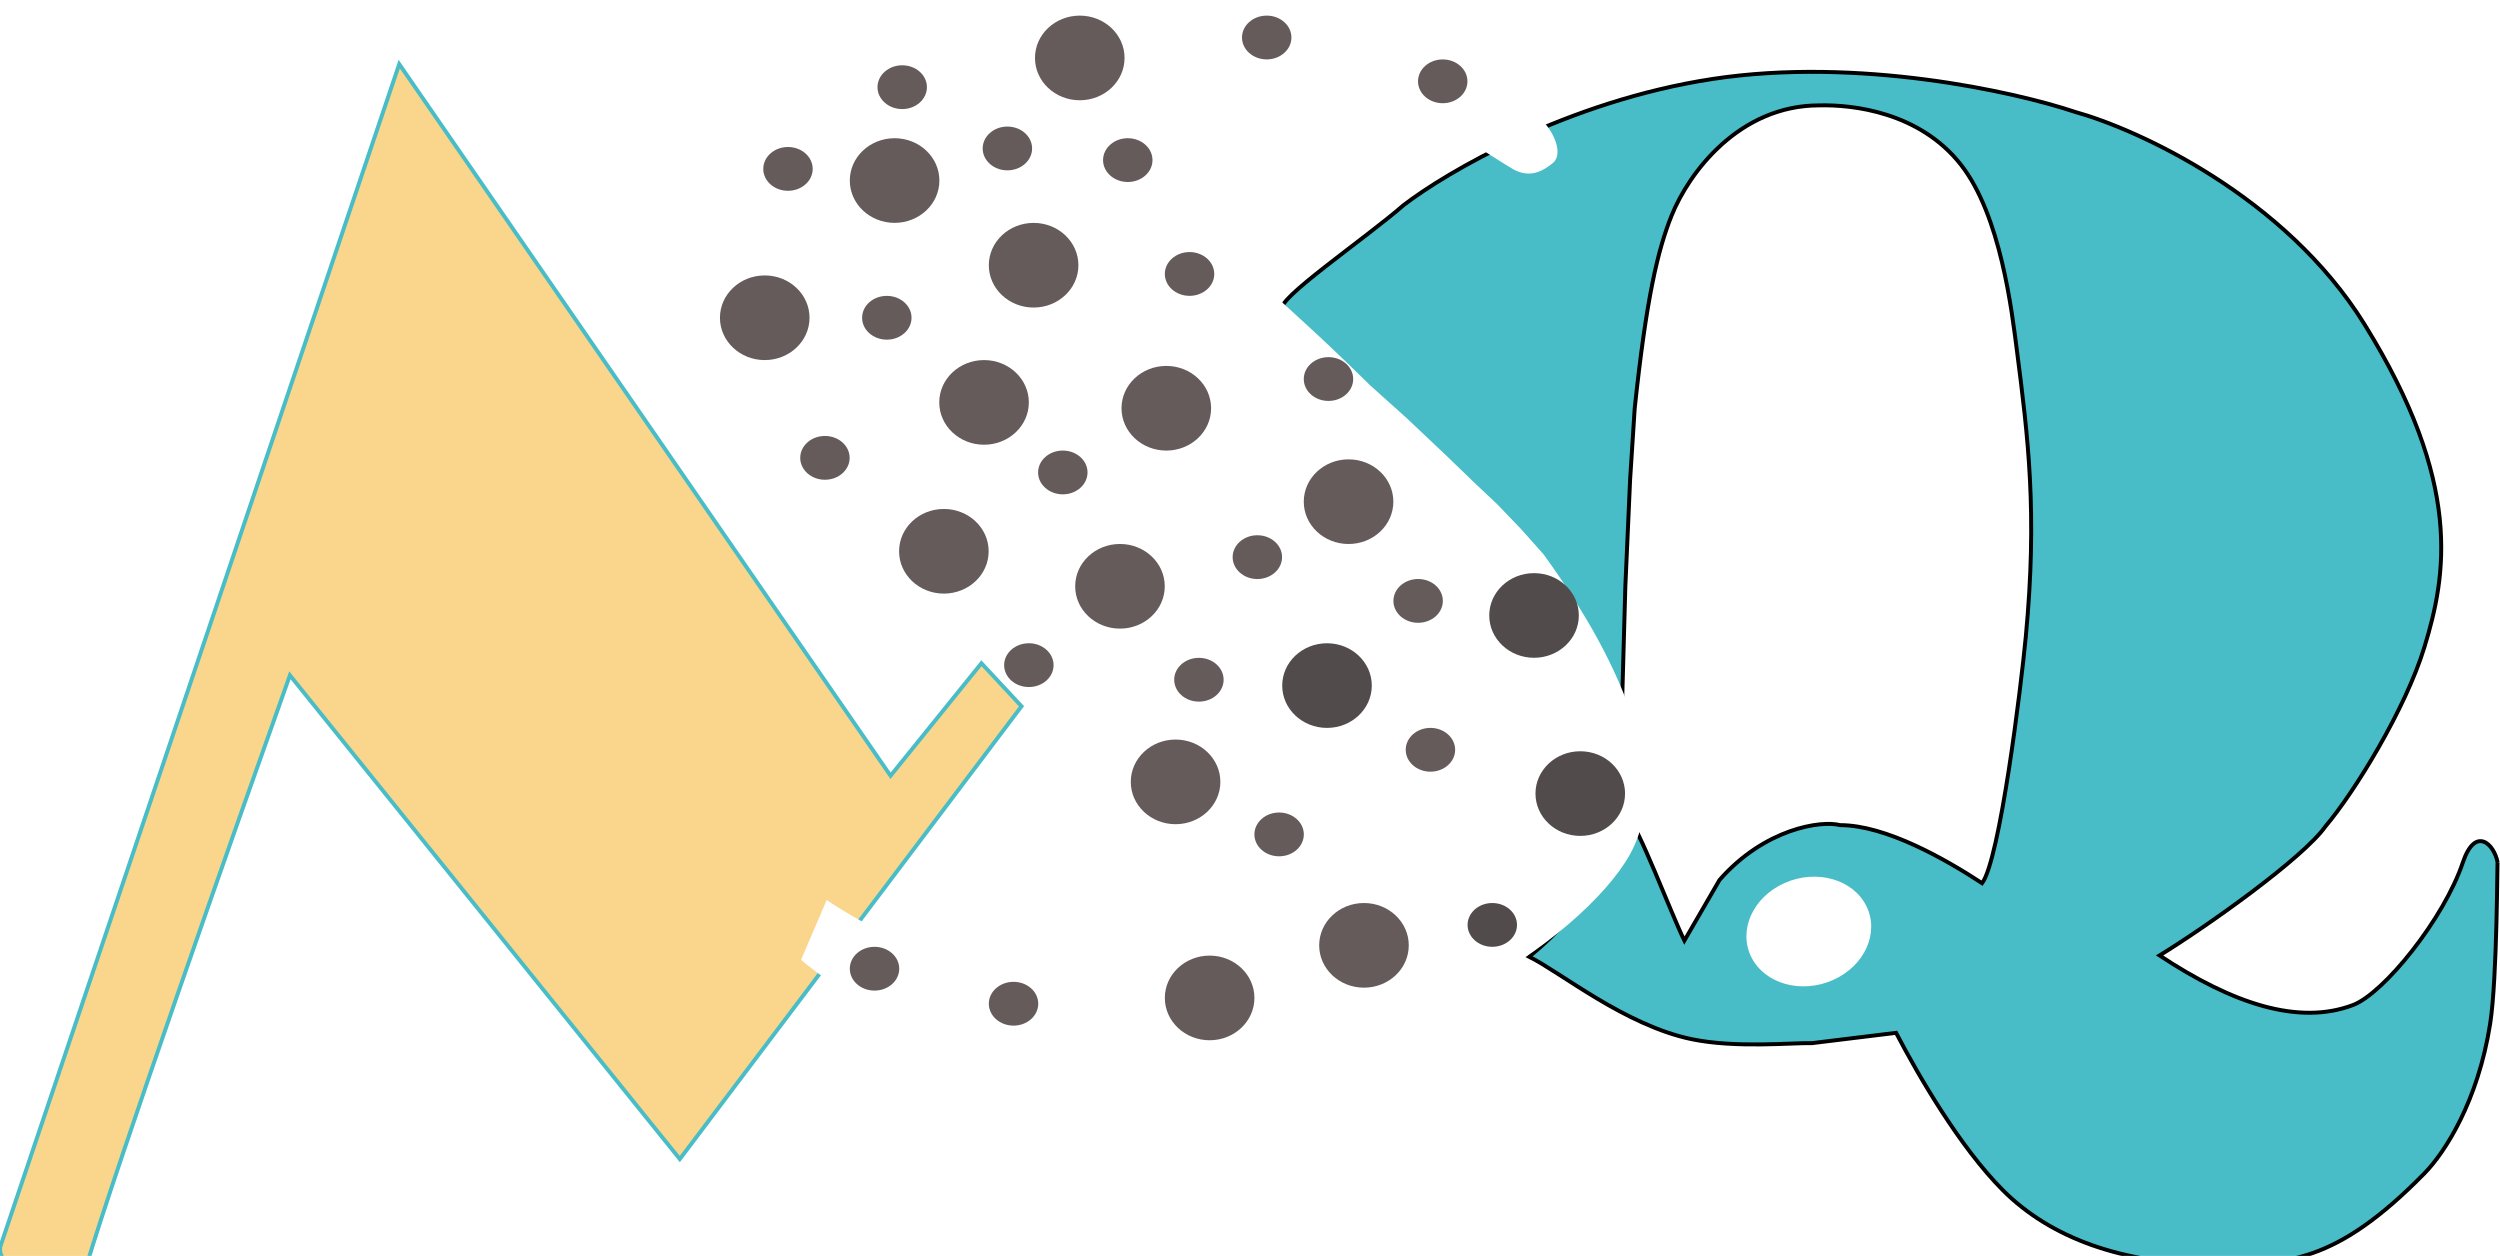 <?xml version="1.0" encoding="UTF-8"?> <svg xmlns="http://www.w3.org/2000/svg" width="631" height="317" viewBox="0 0 631 317" fill="none"> <g filter="url(#filter0_i_81_484)"> <path d="M410.545 201.659C413.506 204.462 421.749 226.519 425.137 233.41L434.009 218.1C445.448 205.077 459.683 203.016 464.449 204.264C475.992 204.264 491.094 212.899 500.282 218.922C504.761 212.899 510.107 169.395 511.308 156.74C514.289 125.315 511.873 106.269 509.068 84.465C507.805 74.644 505.001 50.423 494.942 37.584C484.484 24.236 467.544 22.382 459.16 22.599C439.056 22.599 426.319 39.428 421.898 50.443C418.372 59.225 415.524 71.434 412.595 99.107L411.44 117.013L410.236 144.034L409.2 180.986L406.271 173.172L402.998 164.87L398.174 155.266L393.35 146.802L387.321 137.523C376.467 121.896 370.093 117.013 323.751 74.038C321.499 71.95 344.604 56.195 354.194 47.839C364.933 39.537 395.574 21.533 432.234 15.934C468.894 10.334 508.494 19.135 523.712 24.236C539.733 28.685 576.772 45.625 596.755 77.791C621.735 117.998 617.456 141.206 611.916 159.344C607.144 174.963 594.401 195.753 586.936 204.598C581.303 212.565 557.133 229.774 545.073 237.154C563.507 249.362 580.186 254.856 593.879 249.68C601.63 246.75 616.79 228.03 621.615 213.705C624.756 204.38 629.538 208.984 630.399 213.705C630.285 212.348 630.333 242.804 628.512 254.4C625.42 274.097 617.025 286.957 611.916 292.166C589.398 315.12 576.957 315.119 559.303 315.118H558.908C535.823 315.118 517.555 308.491 505.503 296.39C494.65 285.492 484.203 267.485 478.576 256.688L457.386 259.284C452.218 259.175 438.142 260.586 427.066 258.307C410.201 254.837 393.868 241.378 385.943 237.471C407.65 219.891 409.513 200.682 410.545 201.659Z" fill="#48BDC7"></path> <path d="M410.545 201.659C413.506 204.462 421.749 226.519 425.137 233.41L434.009 218.1C445.448 205.077 459.683 203.016 464.449 204.264C475.992 204.264 491.094 212.899 500.282 218.922C504.761 212.899 510.107 169.395 511.308 156.74C514.289 125.315 511.873 106.269 509.068 84.465C507.805 74.644 505.001 50.423 494.942 37.584C484.484 24.236 467.544 22.382 459.16 22.599C439.056 22.599 426.319 39.428 421.898 50.443C418.372 59.225 415.524 71.434 412.595 99.107L411.44 117.013L410.236 144.034L409.2 180.986L406.271 173.172L402.998 164.87L398.174 155.266L393.35 146.802L387.321 137.523C376.467 121.896 370.093 117.013 323.751 74.038C321.499 71.95 344.604 56.195 354.194 47.839C364.933 39.537 395.574 21.533 432.234 15.934C468.894 10.334 508.494 19.135 523.712 24.236C539.733 28.685 576.772 45.625 596.755 77.791C621.735 117.998 617.456 141.206 611.916 159.344C607.144 174.963 594.401 195.753 586.936 204.598C581.303 212.565 557.133 229.774 545.073 237.154C563.507 249.362 580.186 254.856 593.879 249.68C601.63 246.75 616.79 228.03 621.615 213.705C624.756 204.38 629.538 208.984 630.399 213.705C630.285 212.348 630.333 242.804 628.512 254.4C625.42 274.097 617.025 286.957 611.916 292.166C589.398 315.12 576.957 315.119 559.303 315.118H558.908C535.823 315.118 517.555 308.491 505.503 296.39C494.65 285.492 484.203 267.485 478.576 256.688L457.386 259.284C452.218 259.175 438.142 260.586 427.066 258.307C410.201 254.837 393.868 241.378 385.943 237.471C407.65 219.891 409.513 200.682 410.545 201.659Z" stroke="black"></path> </g> <ellipse cx="15.889" cy="13.675" rx="15.889" ry="13.675" transform="matrix(0.914 -0.405 0.445 0.896 435.936 229.297)" fill="white"></ellipse> <g filter="url(#filter1_i_81_484)"> <path d="M0.054 310.71L100.765 12.19L224.775 191.794L247.714 163.405L257.832 174.268L171.584 288.549L73.173 166.447C59.07 205.989 29.056 291.156 21.821 315.49C3.059 319.314 -0.508 313.897 0.054 310.71Z" fill="#F9D68B"></path> <path d="M0.054 310.71L100.765 12.19L224.775 191.794L247.714 163.405L257.832 174.268L171.584 288.549L73.173 166.447C59.07 205.989 29.056 291.156 21.821 315.49C3.059 319.314 -0.508 313.897 0.054 310.71Z" stroke="#48BDC7"></path> </g> <g filter="url(#filter2_d_81_484)"> <path d="M199.785 33.734C191.661 41.121 189.253 49.329 186.392 56.909C179.034 77.187 190.281 101.955 200.705 112.529L216.8 129.91L241.939 155.547L279.131 191.758L297.066 211.031C314.282 226.81 305.299 242.694 300.036 244.191C271.34 256.358 227.681 236.33 208.877 223.922L202.793 238.108C230.385 261.572 278.824 263.165 297.066 263.165C319.494 263.165 347.897 257.242 370.242 245.784C389.451 235.935 405.205 221.852 411.017 211.312C424.928 186.08 396.259 146.067 389.344 136.415L389.25 136.283L383.578 129.91L377.6 123.682L371.468 117.888L364.57 111.225L354.607 101.811L345.563 93.699C330.387 78.781 328.241 77.477 316.014 65.89C308.958 59.203 297.294 43.729 296.405 42.135C294.332 38.419 288.233 30.113 293.444 22.437C298.656 18.245 299.576 17.222 304.634 15.783C309.693 14.344 310.766 14.47 316.744 14.47C322.723 14.47 327.321 15.783 333.606 16.498L351.388 21.278L359.205 24.899C363.191 25.768 377.801 35.771 382.093 38.234C386.385 40.696 389.605 38.379 391.597 36.785C393.59 35.192 392.517 30.991 389.605 27.515C386.692 24.039 377.341 18.535 372.589 15.783C367.838 13.031 352.355 7.672 348.83 6.803L348.775 6.789C345.168 5.9 331.772 2.598 323.384 1.733C314.953 0.864 302.69 1.009 296.405 1.009C290.12 1.009 280.31 2.023 271.572 3.182C264.582 4.109 252.108 6.649 245.925 8.532C240.407 9.806 229.952 13.688 220.632 18.091C211.312 22.495 203.004 28.665 199.785 33.734Z" fill="white"></path> <path d="M199.785 33.734C191.661 41.121 189.253 49.329 186.392 56.909C179.034 77.187 190.281 101.955 200.705 112.529L216.8 129.91L241.939 155.547L279.131 191.758L297.066 211.031C314.282 226.81 305.299 242.694 300.036 244.191C271.34 256.358 227.681 236.33 208.877 223.922L202.793 238.108C230.385 261.572 278.824 263.165 297.066 263.165C319.494 263.165 347.897 257.242 370.242 245.784C389.451 235.935 405.205 221.852 411.017 211.312C424.928 186.08 396.259 146.067 389.344 136.415L389.25 136.283L383.578 129.91L377.6 123.682L371.468 117.888L364.57 111.225L354.607 101.811L345.563 93.699C330.387 78.781 328.241 77.477 316.014 65.89C308.958 59.203 297.294 43.729 296.405 42.135C294.332 38.419 288.233 30.113 293.444 22.437C298.656 18.245 299.576 17.222 304.634 15.783C309.693 14.344 310.766 14.47 316.744 14.47C322.723 14.47 327.321 15.783 333.606 16.498L351.388 21.278L359.205 24.899C363.191 25.768 377.801 35.771 382.093 38.234C386.385 40.696 389.605 38.379 391.597 36.785C393.59 35.192 392.517 30.991 389.605 27.515C386.692 24.039 377.341 18.535 372.589 15.783C367.838 13.031 352.355 7.672 348.83 6.803L348.775 6.789C345.168 5.9 331.772 2.598 323.384 1.733C314.953 0.864 302.69 1.009 296.405 1.009C290.12 1.009 280.31 2.023 271.572 3.182C264.582 4.109 252.108 6.649 245.925 8.532C240.407 9.806 229.952 13.688 220.632 18.091C211.312 22.495 203.004 28.665 199.785 33.734Z" stroke="white"></path> </g> <ellipse cx="247.993" cy="90.894" rx="5.458" ry="5.157" fill="white"></ellipse> <ellipse cx="343.907" cy="123.3" rx="5.458" ry="5.157" fill="white"></ellipse> <ellipse cx="338.419" cy="171.193" rx="5.458" ry="5.157" fill="white"></ellipse> <path d="M390.664 216.136C390.664 218.984 388.221 221.293 385.206 221.293C382.192 221.293 379.748 218.984 379.748 216.136C379.748 213.288 382.192 210.979 385.206 210.979C388.221 210.979 390.664 213.288 390.664 216.136Z" fill="white"></path> <ellipse cx="349.353" cy="239.714" rx="5.458" ry="5.157" fill="white"></ellipse> <ellipse cx="227.73" cy="247.079" rx="5.458" ry="5.157" fill="white"></ellipse> <ellipse cx="290.866" cy="9.839" rx="5.458" ry="5.157" fill="white"></ellipse> <ellipse cx="274.517" cy="163.819" rx="5.458" ry="5.157" fill="white"></ellipse> <ellipse cx="225.796" cy="45.568" rx="11.306" ry="10.683" fill="#655B5B"></ellipse> <ellipse cx="248.374" cy="101.566" rx="11.306" ry="10.683" fill="#655B5B"></ellipse> <ellipse cx="238.232" cy="139.144" rx="11.306" ry="10.683" fill="#655B5B"></ellipse> <ellipse cx="193.019" cy="80.201" rx="11.306" ry="10.683" fill="#655B5B"></ellipse> <ellipse cx="260.884" cy="66.943" rx="11.306" ry="10.683" fill="#655B5B"></ellipse> <ellipse cx="294.376" cy="103.042" rx="11.306" ry="10.683" fill="#655B5B"></ellipse> <ellipse cx="340.376" cy="126.623" rx="11.306" ry="10.683" fill="#655B5B"></ellipse> <ellipse cx="398.859" cy="200.3" rx="11.306" ry="10.683" fill="#524B4B"></ellipse> <ellipse cx="387.191" cy="155.343" rx="11.306" ry="10.683" fill="#524B4B"></ellipse> <ellipse cx="282.681" cy="147.982" rx="11.306" ry="10.683" fill="#655B5B"></ellipse> <ellipse cx="334.935" cy="173.041" rx="11.306" ry="10.683" fill="#524B4B"></ellipse> <ellipse cx="344.267" cy="238.605" rx="11.306" ry="10.683" fill="#655B5B"></ellipse> <ellipse cx="305.31" cy="251.878" rx="11.306" ry="10.683" fill="#655B5B"></ellipse> <ellipse cx="272.533" cy="14.624" rx="11.306" ry="10.683" fill="#655B5B"></ellipse> <ellipse cx="296.714" cy="197.345" rx="11.306" ry="10.683" fill="#655B5B"></ellipse> <ellipse cx="364.144" cy="20.526" rx="6.238" ry="5.526" fill="#655B5B"></ellipse> <ellipse cx="361.041" cy="189.246" rx="6.238" ry="5.526" fill="#655B5B"></ellipse> <ellipse cx="220.728" cy="244.502" rx="6.238" ry="5.526" fill="#655B5B"></ellipse> <ellipse cx="322.849" cy="210.606" rx="6.238" ry="5.526" fill="#655B5B"></ellipse> <ellipse cx="302.605" cy="171.565" rx="6.238" ry="5.526" fill="#655B5B"></ellipse> <ellipse cx="357.937" cy="151.668" rx="6.238" ry="5.526" fill="#655B5B"></ellipse> <ellipse cx="255.816" cy="253.34" rx="6.238" ry="5.526" fill="#655B5B"></ellipse> <ellipse cx="376.654" cy="233.448" rx="6.238" ry="5.526" fill="#524B4B"></ellipse> <ellipse cx="317.357" cy="140.621" rx="6.238" ry="5.526" fill="#655B5B"></ellipse> <ellipse cx="335.308" cy="95.67" rx="6.238" ry="5.526" fill="#655B5B"></ellipse> <ellipse cx="259.683" cy="167.883" rx="6.238" ry="5.526" fill="#655B5B"></ellipse> <ellipse cx="268.253" cy="119.246" rx="6.238" ry="5.526" fill="#655B5B"></ellipse> <ellipse cx="208.214" cy="115.563" rx="6.238" ry="5.526" fill="#655B5B"></ellipse> <ellipse cx="223.832" cy="80.204" rx="6.238" ry="5.526" fill="#655B5B"></ellipse> <ellipse cx="300.242" cy="69.147" rx="6.238" ry="5.526" fill="#655B5B"></ellipse> <ellipse cx="319.718" cy="9.467" rx="6.238" ry="5.526" fill="#655B5B"></ellipse> <ellipse cx="254.265" cy="37.469" rx="6.238" ry="5.526" fill="#655B5B"></ellipse> <ellipse cx="284.652" cy="40.41" rx="6.238" ry="5.526" fill="#655B5B"></ellipse> <ellipse cx="198.886" cy="42.629" rx="6.238" ry="5.526" fill="#655B5B"></ellipse> <ellipse cx="227.718" cy="22.004" rx="6.238" ry="5.526" fill="#655B5B"></ellipse> <defs> <filter id="filter0_i_81_484" x="323.598" y="14.135" width="306.803" height="304.982" filterUnits="userSpaceOnUse" color-interpolation-filters="sRGB"> <feFlood flood-opacity="0" result="BackgroundImageFix"></feFlood> <feBlend mode="normal" in="SourceGraphic" in2="BackgroundImageFix" result="shape"></feBlend> <feColorMatrix in="SourceAlpha" type="matrix" values="0 0 0 0 0 0 0 0 0 0 0 0 0 0 0 0 0 0 127 0" result="hardAlpha"></feColorMatrix> <feOffset dy="4"></feOffset> <feGaussianBlur stdDeviation="2"></feGaussianBlur> <feComposite in2="hardAlpha" operator="arithmetic" k2="-1" k3="1"></feComposite> <feColorMatrix type="matrix" values="0 0 0 0 0 0 0 0 0 0 0 0 0 0 0 0 0 0 0.25 0"></feColorMatrix> <feBlend mode="normal" in2="shape" result="effect1_innerShadow_81_484"></feBlend> </filter> <filter id="filter1_i_81_484" x="0" y="12.19" width="257.832" height="308.615" filterUnits="userSpaceOnUse" color-interpolation-filters="sRGB"> <feFlood flood-opacity="0" result="BackgroundImageFix"></feFlood> <feBlend mode="normal" in="SourceGraphic" in2="BackgroundImageFix" result="shape"></feBlend> <feColorMatrix in="SourceAlpha" type="matrix" values="0 0 0 0 0 0 0 0 0 0 0 0 0 0 0 0 0 0 127 0" result="hardAlpha"></feColorMatrix> <feOffset dy="4"></feOffset> <feGaussianBlur stdDeviation="2"></feGaussianBlur> <feComposite in2="hardAlpha" operator="arithmetic" k2="-1" k3="1"></feComposite> <feColorMatrix type="matrix" values="0 0 0 0 0 0 0 0 0 0 0 0 0 0 0 0 0 0 0.25 0"></feColorMatrix> <feBlend mode="normal" in2="shape" result="effect1_innerShadow_81_484"></feBlend> </filter> <filter id="filter2_d_81_484" x="179.529" y="0.5" width="239.746" height="271.166" filterUnits="userSpaceOnUse" color-interpolation-filters="sRGB"> <feFlood flood-opacity="0" result="BackgroundImageFix"></feFlood> <feColorMatrix in="SourceAlpha" type="matrix" values="0 0 0 0 0 0 0 0 0 0 0 0 0 0 0 0 0 0 127 0" result="hardAlpha"></feColorMatrix> <feOffset dy="4"></feOffset> <feGaussianBlur stdDeviation="2"></feGaussianBlur> <feComposite in2="hardAlpha" operator="out"></feComposite> <feColorMatrix type="matrix" values="0 0 0 0 0 0 0 0 0 0 0 0 0 0 0 0 0 0 0.25 0"></feColorMatrix> <feBlend mode="normal" in2="BackgroundImageFix" result="effect1_dropShadow_81_484"></feBlend> <feBlend mode="normal" in="SourceGraphic" in2="effect1_dropShadow_81_484" result="shape"></feBlend> </filter> </defs> </svg> 